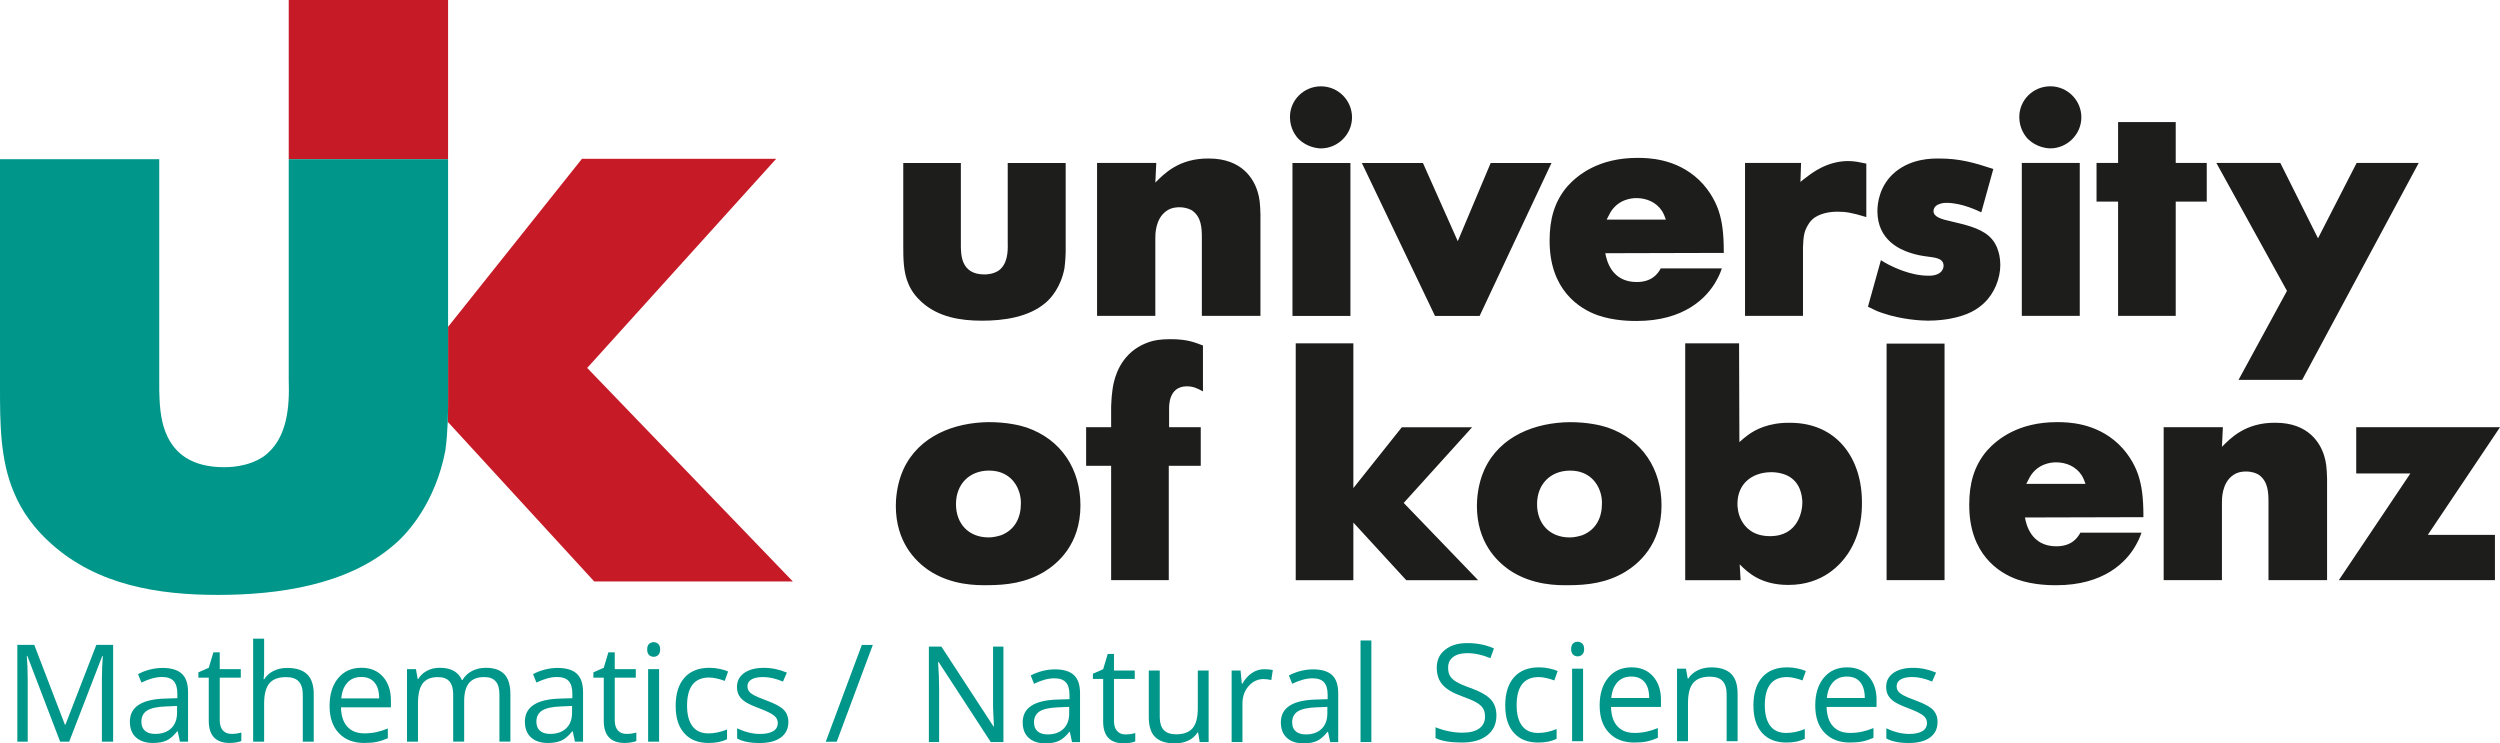 <?xml version="1.0" encoding="UTF-8"?>
<svg id="Ebene_1" data-name="Ebene 1" xmlns="http://www.w3.org/2000/svg" viewBox="0 0 953.74 283.59">
  <defs>
    <style>
      .cls-1 {
        fill: #00978a;
      }

      .cls-2 {
        fill: #c61a27;
      }

      .cls-3 {
        fill: #1d1d1b;
      }
    </style>
  </defs>
  <g>
    <path class="cls-2" d="m170.94,0h-60.79v60.73h60.79V0Zm53.07,140.37l72.1-79.78h-74.1l-51.07,64.09v29.85c0,.81,0,3.27-.13,6.38l55.88,60.91h75.77l-78.44-81.45Z"/>
    <path class="cls-1" d="m0,60.73v87.12c0,13.02,0,27.71,5.34,40.06,3,7.34,8.01,14.02,14.02,19.36,17.69,16.02,41.06,19.69,63.76,19.69s49.4-3.67,67.09-19.03c5.67-4.67,16.02-16.69,19.69-36.05,1-7.01,1.04-15.69,1.04-17.36V60.73h-60.79v84.12c.33,10.01-.33,22.7-9.68,29.37-6.01,4.01-13.35,4.01-15.02,4.01-25.37,0-24.37-22.37-24.7-29.37V60.73H0Z"/>
    <path class="cls-1" d="m328.78,246.05l-13.76,36.91h4.19l13.76-36.91h-4.19Zm-29.73,24.79c-1.15-1.21-3.37-2.42-6.65-3.61-2.39-.89-4.01-1.57-4.85-2.05-.84-.47-1.45-.97-1.83-1.49-.38-.52-.57-1.15-.57-1.89,0-1.09.51-1.95,1.51-2.58,1.01-.62,2.51-.93,4.49-.93,2.26,0,4.77.57,7.55,1.72l1.49-3.41c-2.84-1.21-5.76-1.82-8.74-1.82-3.2,0-5.71.65-7.55,1.96-1.83,1.31-2.75,3.09-2.75,5.34,0,1.26.26,2.35.79,3.26.53.91,1.34,1.72,2.42,2.44,1.09.72,2.92,1.55,5.49,2.51,2.71,1.04,4.53,1.95,5.47,2.71.93.77,1.4,1.69,1.4,2.76,0,1.43-.59,2.5-1.77,3.19-1.18.7-2.86,1.05-5.05,1.05-1.41,0-2.88-.19-4.4-.58-1.52-.39-2.95-.92-4.28-1.59v3.89c2.05,1.16,4.91,1.74,8.58,1.74,3.47,0,6.16-.7,8.08-2.1,1.92-1.4,2.88-3.38,2.88-5.96,0-1.83-.58-3.36-1.73-4.57m438.43,0c-1.15-1.21-3.37-2.42-6.65-3.61-2.39-.89-4.01-1.57-4.85-2.05-.84-.47-1.45-.97-1.83-1.49-.38-.52-.57-1.15-.57-1.89,0-1.09.51-1.95,1.51-2.58,1.01-.62,2.51-.93,4.49-.93,2.26,0,4.77.57,7.55,1.72l1.49-3.41c-2.84-1.21-5.76-1.82-8.74-1.82-3.2,0-5.71.65-7.55,1.96-1.83,1.31-2.75,3.09-2.75,5.34,0,1.26.26,2.35.79,3.26.53.91,1.34,1.72,2.42,2.44,1.09.72,2.92,1.55,5.49,2.51,2.71,1.04,4.53,1.95,5.47,2.71.93.77,1.4,1.69,1.4,2.76,0,1.43-.59,2.5-1.77,3.19-1.18.7-2.86,1.05-5.05,1.05-1.41,0-2.88-.19-4.4-.58-1.52-.39-2.95-.92-4.28-1.59v3.89c2.05,1.16,4.91,1.74,8.58,1.74,3.47,0,6.16-.7,8.08-2.1,1.92-1.4,2.88-3.38,2.88-5.96,0-1.83-.58-3.36-1.73-4.57m-460.08,11.18v-3.71c-2.42.99-4.79,1.49-7.09,1.49-2.69,0-4.73-.91-6.1-2.73s-2.06-4.43-2.06-7.83c0-7.17,2.81-10.75,8.43-10.75.84,0,1.81.12,2.9.37,1.09.24,2.1.55,3.03.92l1.29-3.56c-.76-.39-1.8-.72-3.13-1.01-1.33-.29-2.66-.43-3.99-.43-4.12,0-7.3,1.26-9.53,3.79-2.23,2.52-3.35,6.1-3.35,10.73s1.1,8,3.29,10.46c2.2,2.47,5.3,3.7,9.3,3.7,2.81,0,5.14-.48,6.99-1.44m-29.74-32.13c.47.46,1.06.69,1.77.69s1.25-.23,1.74-.69c.49-.46.73-1.17.73-2.11s-.24-1.64-.73-2.1c-.49-.45-1.07-.68-1.74-.68-.71,0-1.3.22-1.77.67-.47.45-.71,1.15-.71,2.11s.24,1.65.71,2.11m3.84,5.39h-4.19v27.67h4.19v-27.67Zm-15.73,23.38c-.79-.89-1.19-2.17-1.19-3.84v-16.28h8.03v-3.26h-8.03v-6.41h-2.42l-1.77,5.91-3.96,1.74v2.02h3.96v16.46c0,5.64,2.68,8.46,8.03,8.46.71,0,1.5-.07,2.39-.21.88-.14,1.55-.32,2.01-.54v-3.21c-.4.12-.95.23-1.64.34-.69.11-1.41.16-2.15.16-1.38,0-2.47-.45-3.26-1.34m-29.7.15c-.92-.79-1.38-1.94-1.38-3.46,0-1.94.74-3.36,2.21-4.28,1.47-.92,3.88-1.44,7.21-1.55l4.19-.18v2.5c0,2.58-.74,4.58-2.23,6.01-1.49,1.43-3.54,2.15-6.15,2.15-1.65,0-2.93-.4-3.85-1.19m16.42,4.14v-18.88c0-3.23-.8-5.58-2.39-7.04-1.59-1.47-4.03-2.2-7.33-2.2-1.63,0-3.26.21-4.88.63-1.62.42-3.12,1-4.48,1.74l1.29,3.21c2.91-1.41,5.52-2.12,7.83-2.12,2.05,0,3.55.52,4.48,1.55.93,1.04,1.4,2.64,1.4,4.81v1.72l-4.7.15c-8.94.27-13.41,3.2-13.41,8.79,0,2.61.78,4.62,2.34,6.03,1.56,1.41,3.71,2.12,6.45,2.12,2.05,0,3.77-.31,5.14-.92,1.37-.61,2.75-1.79,4.13-3.52h.2l.83,3.94h3.11Zm-27.72,0v-18.05c0-3.53-.78-6.1-2.34-7.71-1.56-1.61-3.9-2.41-7.03-2.41-2,0-3.79.42-5.35,1.26-1.57.84-2.76,1.99-3.58,3.43h-.2c-1.33-3.13-4.16-4.7-8.48-4.7-1.78,0-3.4.38-4.83,1.14-1.44.76-2.55,1.81-3.35,3.16h-.2l-.68-3.79h-3.41v27.67h4.19v-14.52c0-3.59.61-6.16,1.83-7.74,1.22-1.57,3.14-2.36,5.77-2.36,2,0,3.48.55,4.42,1.65.94,1.1,1.41,2.76,1.41,4.96v18h4.19v-15.45c0-3.11.62-5.42,1.87-6.92,1.25-1.5,3.17-2.25,5.78-2.25,1.99,0,3.45.55,4.39,1.65s1.41,2.76,1.41,4.96v18h4.19Zm-51.83-22.56c1.18,1.41,1.77,3.43,1.77,6.07h-14.47c.24-2.56,1.01-4.56,2.34-6.01,1.32-1.45,3.09-2.17,5.31-2.17s3.87.7,5.05,2.11m.87,22.65c1.32-.28,2.72-.74,4.2-1.38v-3.74c-2.91,1.25-5.86,1.87-8.84,1.87s-5.02-.84-6.58-2.52c-1.56-1.68-2.38-4.15-2.46-7.4h19.06v-2.65c0-3.74-1.01-6.75-3.03-9.03-2.02-2.28-4.76-3.42-8.23-3.42-3.7,0-6.65,1.31-8.85,3.94-2.2,2.63-3.29,6.17-3.29,10.63s1.18,7.89,3.55,10.38c2.36,2.49,5.59,3.74,9.68,3.74,1.87,0,3.46-.14,4.78-.42m-24.05-.09v-18.05c0-3.5-.85-6.06-2.54-7.66-1.69-1.61-4.23-2.41-7.61-2.41-1.95,0-3.69.38-5.21,1.15-1.52.77-2.7,1.81-3.52,3.14h-.25c.13-.94.2-2.13.2-3.56v-11.89h-4.19v39.28h4.19v-14.47c0-3.6.67-6.19,2.01-7.78,1.34-1.58,3.46-2.37,6.38-2.37,2.19,0,3.8.56,4.82,1.67,1.03,1.11,1.54,2.79,1.54,5.05v17.9h4.19Zm-34.67-4.29c-.79-.89-1.19-2.17-1.19-3.84v-16.28h8.03v-3.26h-8.03v-6.41h-2.42l-1.77,5.91-3.96,1.74v2.02h3.96v16.46c0,5.64,2.68,8.46,8.03,8.46.71,0,1.5-.07,2.39-.21.88-.14,1.55-.32,2.01-.54v-3.21c-.4.12-.95.23-1.64.34-.69.11-1.41.16-2.15.16-1.38,0-2.47-.45-3.26-1.34m-29.7.15c-.92-.79-1.38-1.94-1.38-3.46,0-1.94.74-3.36,2.21-4.28,1.47-.92,3.88-1.44,7.21-1.55l4.19-.18v2.5c0,2.58-.74,4.58-2.23,6.01-1.49,1.43-3.54,2.15-6.15,2.15-1.65,0-2.93-.4-3.85-1.19m16.42,4.14v-18.88c0-3.23-.79-5.58-2.39-7.04-1.59-1.47-4.03-2.2-7.33-2.2-1.63,0-3.26.21-4.88.63-1.62.42-3.12,1-4.48,1.74l1.29,3.21c2.91-1.41,5.52-2.12,7.83-2.12,2.05,0,3.55.52,4.48,1.55.93,1.04,1.4,2.64,1.4,4.81v1.72l-4.7.15c-8.94.27-13.41,3.2-13.41,8.79,0,2.61.78,4.62,2.34,6.03,1.56,1.41,3.71,2.12,6.45,2.12,2.05,0,3.77-.31,5.14-.92,1.37-.61,2.75-1.79,4.13-3.52h.2l.83,3.94h3.11Zm-45.34,0l12.62-32.67h.2c-.24,3.2-.35,6.16-.35,8.89v23.78h4.29v-36.91h-6.41l-11.79,30.45h-.2l-11.69-30.45h-6.46v36.91h3.96v-23.48c0-3.57-.12-6.65-.35-9.24h.2l12.52,32.72h3.46Z"/>
    <path class="cls-3" d="m898.89,162.98v17.64h20.66l-27.3,40.71h59.56v-17.28h-25.61l27.55-41.08h-54.85Zm-11.11,20.05c-.12-4.83-.36-6.64-1.09-9.06-1.45-4.83-5.92-12.69-18.61-12.69-11.48-.12-17.16,5.92-20.42,9.18l.36-7.49h-22.59v58.35h22.23v-29.6c0-1.21-.12-7.49,4.35-10.51,1.93-1.33,4.11-1.33,4.83-1.33,2.42,0,3.99.72,4.83,1.21,3.62,2.54,3.75,6.77,3.75,10.63v29.6h22.35v-38.3Zm-114.77,1.57c.72-1.45.97-1.93,1.45-2.78,3.02-4.95,7.97-5.44,9.91-5.44,3.87,0,7.61,1.57,9.79,4.95.72,1.21.97,1.93,1.45,3.26h-22.59Zm44.7,12.69c0-8.1-.73-12.2-1.93-15.95-.72-2.18-2.78-7.37-7.61-11.96-8.7-8.22-19.45-8.34-23.44-8.34-14.62,0-22.71,6.4-26.7,10.87-5.07,5.92-6.77,12.81-6.77,20.54-.12,18.85,11.23,26.1,18.36,28.63,6.28,2.18,12.81,2.18,14.86,2.18,18.12,0,26.82-8.82,30.44-15.46.6-1.09,1.21-2.17,2.05-4.59h-23.32c-1.09,2.05-3.38,5.2-9.18,5.2-9.54,0-11.48-8.21-11.96-10.99l45.18-.12Zm-97.98,24.04h22.11v-90.25h-22.11v90.25Zm-44.22-41.2c1.69,0,7.85.12,10.63,5.44,1.33,2.54,1.45,5.32,1.45,6.16,0,3.26-1.57,12.81-12.32,12.81-6.64,0-9.54-3.5-10.87-5.92-1.45-2.66-1.57-5.32-1.57-6.4,0-7.61,5.44-11.96,12.69-12.08m-32.62-49.17v90.37h21.14l-.36-6.04c3.14,3.14,8.09,7.85,18.61,7.85,13.17,0,19.93-7.85,22.71-11.96,5.2-7.85,5.32-16.07,5.32-19.33.12-16.79-9.42-30.57-27.42-30.57-8.21-.12-13.29,2.66-15.95,4.59-1.21.85-2.29,1.81-3.38,2.78l-.12-37.69h-20.54Zm-43.85,48.57c7.37,0,10.39,5.07,11.24,7.61.85,2.18.85,3.99.85,4.95,0,5.44-2.3,10.03-7.49,12.08-1.57.48-3.14.85-4.83.85-7.61,0-12.44-5.2-12.44-12.69s4.95-12.81,12.69-12.81m-.12-18.48c-13.17.12-26.7,5.2-32.62,18-2.66,5.8-2.9,11.84-2.9,13.89,0,14.01,7.61,21.14,12.2,24.4,8.94,6.16,19.09,5.92,22.47,5.92,7.85,0,14.98-.97,21.87-5.07,4.95-3.02,13.89-10.27,13.89-25.37,0-13.77-7.25-25.13-20.54-29.72-2.54-.85-7.61-2.05-14.38-2.05m-82.64,25.13v-55.21h-21.99v90.37h21.99v-21.99l20.18,21.99h27.42l-28.39-29.48,26.1-28.87h-26.82l-18.48,23.2Zm-57.38-54.37c-2.9-1.09-5.8-2.42-12.32-2.42-4.11,0-6.4.48-8.22,1.09-1.33.48-4.71,1.69-7.73,4.71-5.44,5.44-6.16,12.56-6.4,14.86-.24,1.69-.24,3.38-.36,5.07v7.85h-9.54v14.74h9.54v43.61h21.99v-43.61h12.2v-14.74h-12.08v-6.77c0-1.33-.24-8.7,6.64-8.82,2.66,0,3.99.73,6.28,1.93v-17.52Zm-81.55,47.72c7.37,0,10.39,5.07,11.24,7.61.85,2.18.85,3.99.85,4.95,0,5.44-2.3,10.03-7.49,12.08-1.57.48-3.14.85-4.83.85-7.61,0-12.44-5.2-12.44-12.69s4.95-12.81,12.69-12.81m-.12-18.48c-13.17.12-26.7,5.2-32.62,18-2.66,5.8-2.9,11.84-2.9,13.89,0,14.01,7.61,21.14,12.2,24.4,8.94,6.16,19.09,5.92,22.47,5.92,7.85,0,14.98-.97,21.87-5.07,4.95-3.02,13.89-10.27,13.89-25.37,0-13.77-7.25-25.13-20.54-29.72-2.54-.85-7.61-2.05-14.38-2.05"/>
    <path class="cls-3" d="m845.53,62.16l26.94,48.81-18.48,33.95h24.28l44.46-82.76h-23.68l-14.74,28.75-14.38-28.75h-24.4Zm-37.49-15.58v15.58h-8.22v14.74h8.22v43.61h21.99v-43.61h11.84v-14.74h-11.84v-15.58h-21.99Zm-34.31,6.52c3.14,3.02,7.01,3.5,8.46,3.5,6.4,0,11.84-5.32,11.84-11.84s-5.32-11.84-11.84-11.84-11.84,5.2-11.84,11.72c0,4.47,2.3,7.37,3.38,8.46m19.69,9.06h-22.11v58.35h22.11v-58.35Zm-32.98,2.3c-7.37-2.42-12.81-3.99-20.66-3.99-2.54,0-10.27-.12-16.67,5.07-6.16,5.07-6.89,12.08-6.89,14.98,0,11.11,8.7,14.62,12.2,15.83,5.56,1.93,9.42,1.33,11.72,2.66,1.21.73,1.33,1.81,1.33,2.42,0,.72-.48,2.42-2.29,3.14-1.57.72-3.14.6-3.62.6-6.77,0-13.41-3.38-15.1-4.23-.97-.48-1.93-1.09-2.9-1.69l-4.95,17.76c3.14,1.57,3.75,1.81,5.56,2.42,7.37,2.54,14.98,2.9,17.4,2.9,3.74,0,6.89-.48,8.21-.72,7.25-1.33,10.75-3.74,13.17-6.04,3.87-3.62,6.16-9.3,6.16-14.5,0-2.66-.6-4.95-.97-5.8-.24-.97-1.33-3.5-3.5-5.32-3.62-3.14-9.54-4.35-14.01-5.44-3.87-.85-7.01-1.69-7.01-3.99,0-.85.48-2.05,2.17-2.66,1.21-.48,2.42-.48,2.78-.48,5.92,0,11.96,3.02,13.29,3.62l4.59-16.55Zm-48.45-2.05c-2.42-.48-4.35-.97-6.89-.97-8.09,0-13.89,4.59-15.95,6.16-.85.6-1.57,1.21-2.29,1.81l.24-7.25h-21.38v58.35h22.11v-26.22c.12-4.35.6-6.16,1.69-8.09.97-1.81,1.93-2.54,2.66-3.14,3.38-2.3,7.85-2.3,8.82-2.3,3.14,0,5.44.36,10.99,2.05v-20.42Zm-99.07,21.38c.72-1.45.97-1.93,1.45-2.78,3.02-4.95,7.97-5.44,9.91-5.44,3.87,0,7.61,1.57,9.79,4.95.72,1.21.97,1.93,1.45,3.26h-22.59Zm44.7,12.69c0-8.1-.72-12.2-1.93-15.95-.72-2.18-2.78-7.37-7.61-11.96-8.7-8.22-19.45-8.34-23.44-8.34-14.62,0-22.71,6.4-26.7,10.87-5.07,5.92-6.77,12.81-6.77,20.54-.12,18.85,11.24,26.1,18.36,28.63,6.28,2.18,12.81,2.18,14.86,2.18,18.12,0,26.82-8.82,30.44-15.46.6-1.09,1.21-2.17,2.05-4.59h-23.32c-1.09,2.05-3.38,5.19-9.18,5.19-9.54,0-11.48-8.21-11.96-10.99l45.18-.12Zm-138.09-34.31l27.91,58.35h17.03l27.42-58.35h-23.2l-12.56,29.84-13.29-29.84h-23.32Zm-24.04-9.06c3.14,3.02,7.01,3.5,8.46,3.5,6.4,0,11.84-5.32,11.84-11.84s-5.32-11.84-11.84-11.84-11.84,5.2-11.84,11.72c0,4.47,2.3,7.37,3.38,8.46m19.69,9.06h-22.11v58.35h22.11v-58.35Zm-34.31,20.05c-.12-4.83-.36-6.64-1.09-9.06-1.45-4.83-5.92-12.69-18.61-12.69-11.48-.12-17.15,5.92-20.42,9.18l.36-7.49h-22.59v58.35h22.23v-29.6c0-1.21-.12-7.49,4.35-10.51,1.93-1.33,4.11-1.33,4.83-1.33,2.42,0,3.99.73,4.83,1.21,3.62,2.54,3.74,6.77,3.74,10.63v29.6h22.35v-38.3Zm-136.28-20.05v31.53c0,4.71,0,10.03,1.93,14.5,1.09,2.66,2.9,5.07,5.07,7.01,6.4,5.8,14.86,7.13,23.07,7.13s17.88-1.33,24.28-6.89c2.05-1.69,5.8-6.04,7.13-13.05.36-2.54.48-5.68.48-6.28v-33.95h-22.11v30.44c.12,3.62-.12,8.21-3.5,10.63-2.18,1.45-4.83,1.45-5.44,1.45-9.18,0-8.82-8.09-8.94-10.63v-31.89h-21.99Z"/>
  </g>
  <path class="cls-1" d="m715.91,267.04c0-3.74-1.01-6.74-3.03-9.03-2.02-2.28-4.76-3.42-8.23-3.42-3.7,0-6.65,1.31-8.85,3.94-2.2,2.63-3.29,6.17-3.29,10.63s1.18,7.89,3.55,10.38c2.36,2.49,5.59,3.74,9.68,3.74,1.87,0,3.46-.14,4.78-.42,1.32-.28,2.72-.74,4.2-1.38v-3.74c-2.91,1.25-5.86,1.87-8.84,1.87s-5.02-.84-6.58-2.52c-1.56-1.68-2.38-4.15-2.46-7.4h19.06v-2.65Zm-18.96-.76c.23-2.56,1.01-4.56,2.33-6.01,1.32-1.45,3.09-2.17,5.31-2.17s3.87.7,5.05,2.11c1.18,1.41,1.77,3.43,1.77,6.07h-14.47Z"/>
  <path class="cls-1" d="m688.52,281.84v-3.71c-2.42.99-4.79,1.49-7.09,1.49-2.69,0-4.73-.91-6.1-2.73-1.37-1.82-2.06-4.43-2.06-7.83,0-7.17,2.81-10.76,8.43-10.76.84,0,1.81.12,2.9.37,1.09.24,2.1.55,3.03.92l1.29-3.56c-.76-.39-1.8-.72-3.13-1.01-1.33-.29-2.66-.43-3.99-.43-4.12,0-7.3,1.26-9.53,3.79-2.23,2.52-3.35,6.1-3.35,10.73s1.1,8,3.29,10.47c2.2,2.47,5.3,3.7,9.3,3.7,2.81,0,5.14-.48,6.99-1.44"/>
  <path class="cls-1" d="m593.84,281.84v-3.71c-2.42.99-4.79,1.49-7.09,1.49-2.69,0-4.73-.91-6.1-2.73-1.37-1.82-2.06-4.43-2.06-7.83,0-7.17,2.81-10.76,8.43-10.76.84,0,1.81.12,2.9.37,1.09.24,2.1.55,3.03.92l1.29-3.56c-.76-.39-1.8-.72-3.13-1.01-1.33-.29-2.66-.43-3.99-.43-4.12,0-7.3,1.26-9.53,3.79-2.23,2.52-3.35,6.1-3.35,10.73s1.1,8,3.29,10.47c2.2,2.47,5.3,3.7,9.3,3.7,2.81,0,5.14-.48,6.99-1.44"/>
  <path class="cls-1" d="m662.89,282.77v-18.05c0-3.54-.84-6.11-2.52-7.71-1.68-1.61-4.19-2.41-7.52-2.41-1.9,0-3.63.37-5.18,1.12-1.55.75-2.75,1.81-3.61,3.17h-.2l-.68-3.79h-3.41v27.67h4.19v-14.52c0-3.6.67-6.19,2.02-7.75,1.35-1.57,3.47-2.35,6.36-2.35,2.19,0,3.8.56,4.82,1.67,1.03,1.11,1.54,2.79,1.54,5.05v17.9h4.19Z"/>
  <path class="cls-1" d="m633.66,267.04c0-3.74-1.01-6.74-3.03-9.03-2.02-2.28-4.76-3.42-8.23-3.42-3.7,0-6.65,1.31-8.85,3.94-2.2,2.63-3.29,6.17-3.29,10.63s1.18,7.89,3.55,10.38c2.36,2.49,5.59,3.74,9.68,3.74,1.87,0,3.46-.14,4.78-.42,1.32-.28,2.72-.74,4.2-1.38v-3.74c-2.91,1.25-5.86,1.87-8.84,1.87s-5.02-.84-6.58-2.52c-1.56-1.68-2.38-4.15-2.46-7.4h19.06v-2.65Zm-18.96-.76c.23-2.56,1.01-4.56,2.33-6.01,1.32-1.45,3.09-2.17,5.31-2.17s3.87.7,5.05,2.11,1.77,3.43,1.77,6.07h-14.47Z"/>
  <path class="cls-1" d="m600.1,249.71c.47.46,1.06.69,1.77.69s1.25-.23,1.74-.69c.49-.46.73-1.16.73-2.11s-.24-1.64-.73-2.1c-.49-.45-1.07-.68-1.74-.68-.71,0-1.3.22-1.77.67-.47.45-.71,1.15-.71,2.11s.24,1.65.71,2.11"/>
  <rect class="cls-1" x="599.75" y="255.1" width="4.19" height="27.67"/>
  <path class="cls-1" d="m568.68,266.79c-1.46-1.58-4.12-3.06-7.99-4.44-2.31-.82-4.02-1.58-5.14-2.26-1.12-.68-1.91-1.43-2.39-2.25-.47-.82-.71-1.86-.71-3.14,0-1.73.64-3.09,1.92-4.06,1.28-.98,3.05-1.46,5.33-1.46,2.88,0,5.84.64,8.89,1.92l1.34-3.74c-3.08-1.35-6.46-2.02-10.12-2.02s-6.35.84-8.48,2.52c-2.14,1.68-3.21,3.95-3.21,6.79s.74,4.91,2.21,6.59c1.47,1.68,3.93,3.14,7.36,4.37,2.46.88,4.29,1.66,5.49,2.35,1.2.69,2.06,1.44,2.58,2.26.51.82.77,1.86.77,3.14,0,1.94-.72,3.45-2.17,4.53s-3.6,1.63-6.46,1.63c-1.75,0-3.52-.19-5.3-.56-1.78-.37-3.43-.88-4.95-1.51v4.14c2.36,1.13,5.72,1.69,10.1,1.69,4.04,0,7.24-.91,9.59-2.73,2.36-1.82,3.54-4.35,3.54-7.6,0-2.52-.73-4.58-2.18-6.16"/>
  <g>
    <path class="cls-1" d="m382.8,283.09h-4.83l-19.9-30.55h-.2c.27,3.59.4,6.87.4,9.86v20.69h-3.91v-36.41h4.78l19.85,30.43h.2c-.03-.45-.11-1.89-.22-4.32-.12-2.43-.16-4.17-.12-5.22v-20.89h3.96v36.41Z"/>
    <path class="cls-1" d="m408.97,283.09l-.82-3.88h-.2c-1.36,1.71-2.72,2.87-4.07,3.47-1.35.61-3.04.91-5.07.91-2.71,0-4.83-.7-6.36-2.09-1.54-1.39-2.3-3.38-2.3-5.95,0-5.51,4.41-8.4,13.22-8.67l4.63-.15v-1.69c0-2.14-.46-3.72-1.38-4.74-.92-1.02-2.39-1.53-4.42-1.53-2.27,0-4.85.7-7.72,2.09l-1.27-3.16c1.34-.73,2.82-1.3,4.42-1.72,1.6-.41,3.21-.62,4.82-.62,3.25,0,5.67.72,7.23,2.17,1.57,1.44,2.35,3.76,2.35,6.95v18.63h-3.06Zm-9.34-2.91c2.57,0,4.59-.71,6.06-2.12,1.47-1.41,2.2-3.39,2.2-5.93v-2.46l-4.13.17c-3.29.12-5.66.63-7.11,1.53-1.45.91-2.18,2.31-2.18,4.22,0,1.49.45,2.63,1.36,3.41.9.78,2.17,1.17,3.8,1.17Z"/>
    <path class="cls-1" d="m429.36,280.18c.73,0,1.44-.05,2.12-.16.68-.11,1.22-.22,1.62-.34v3.16c-.45.22-1.11.39-1.98.54-.87.14-1.66.21-2.35.21-5.28,0-7.92-2.78-7.92-8.34v-16.24h-3.91v-1.99l3.91-1.72,1.74-5.83h2.39v6.33h7.92v3.21h-7.92v16.06c0,1.64.39,2.91,1.17,3.79.78.88,1.85,1.32,3.21,1.32Z"/>
    <path class="cls-1" d="m442.44,255.8v17.71c0,2.23.51,3.88,1.52,4.98,1.01,1.1,2.6,1.64,4.76,1.64,2.85,0,4.94-.78,6.26-2.34,1.32-1.56,1.98-4.11,1.98-7.64v-14.34h4.13v27.29h-3.41l-.6-3.66h-.22c-.85,1.34-2.02,2.37-3.52,3.09-1.5.71-3.22,1.07-5.14,1.07-3.32,0-5.81-.79-7.46-2.37s-2.48-4.1-2.48-7.57v-17.86h4.18Z"/>
    <path class="cls-1" d="m482.31,255.3c1.21,0,2.3.1,3.26.3l-.57,3.83c-1.13-.25-2.13-.37-2.99-.37-2.21,0-4.1.9-5.67,2.69-1.57,1.79-2.35,4.03-2.35,6.7v14.64h-4.13v-27.29h3.41l.47,5.05h.2c1.01-1.78,2.23-3.15,3.66-4.11,1.43-.96,3-1.44,4.71-1.44Z"/>
    <path class="cls-1" d="m507.46,283.09l-.82-3.88h-.2c-1.36,1.71-2.72,2.87-4.07,3.47-1.35.61-3.04.91-5.07.91-2.71,0-4.83-.7-6.36-2.09-1.54-1.39-2.3-3.38-2.3-5.95,0-5.51,4.41-8.4,13.22-8.67l4.63-.15v-1.69c0-2.14-.46-3.72-1.38-4.74-.92-1.02-2.39-1.53-4.42-1.53-2.27,0-4.85.7-7.72,2.09l-1.27-3.16c1.34-.73,2.82-1.3,4.42-1.72,1.6-.41,3.21-.62,4.82-.62,3.25,0,5.67.72,7.23,2.17,1.57,1.44,2.35,3.76,2.35,6.95v18.63h-3.06Zm-9.34-2.91c2.57,0,4.59-.71,6.06-2.12,1.47-1.41,2.2-3.39,2.2-5.93v-2.46l-4.13.17c-3.29.12-5.66.63-7.11,1.53-1.45.91-2.18,2.31-2.18,4.22,0,1.49.45,2.63,1.36,3.41.9.78,2.17,1.17,3.8,1.17Z"/>
    <path class="cls-1" d="m523.17,283.09h-4.13v-38.75h4.13v38.75Z"/>
  </g>
</svg>